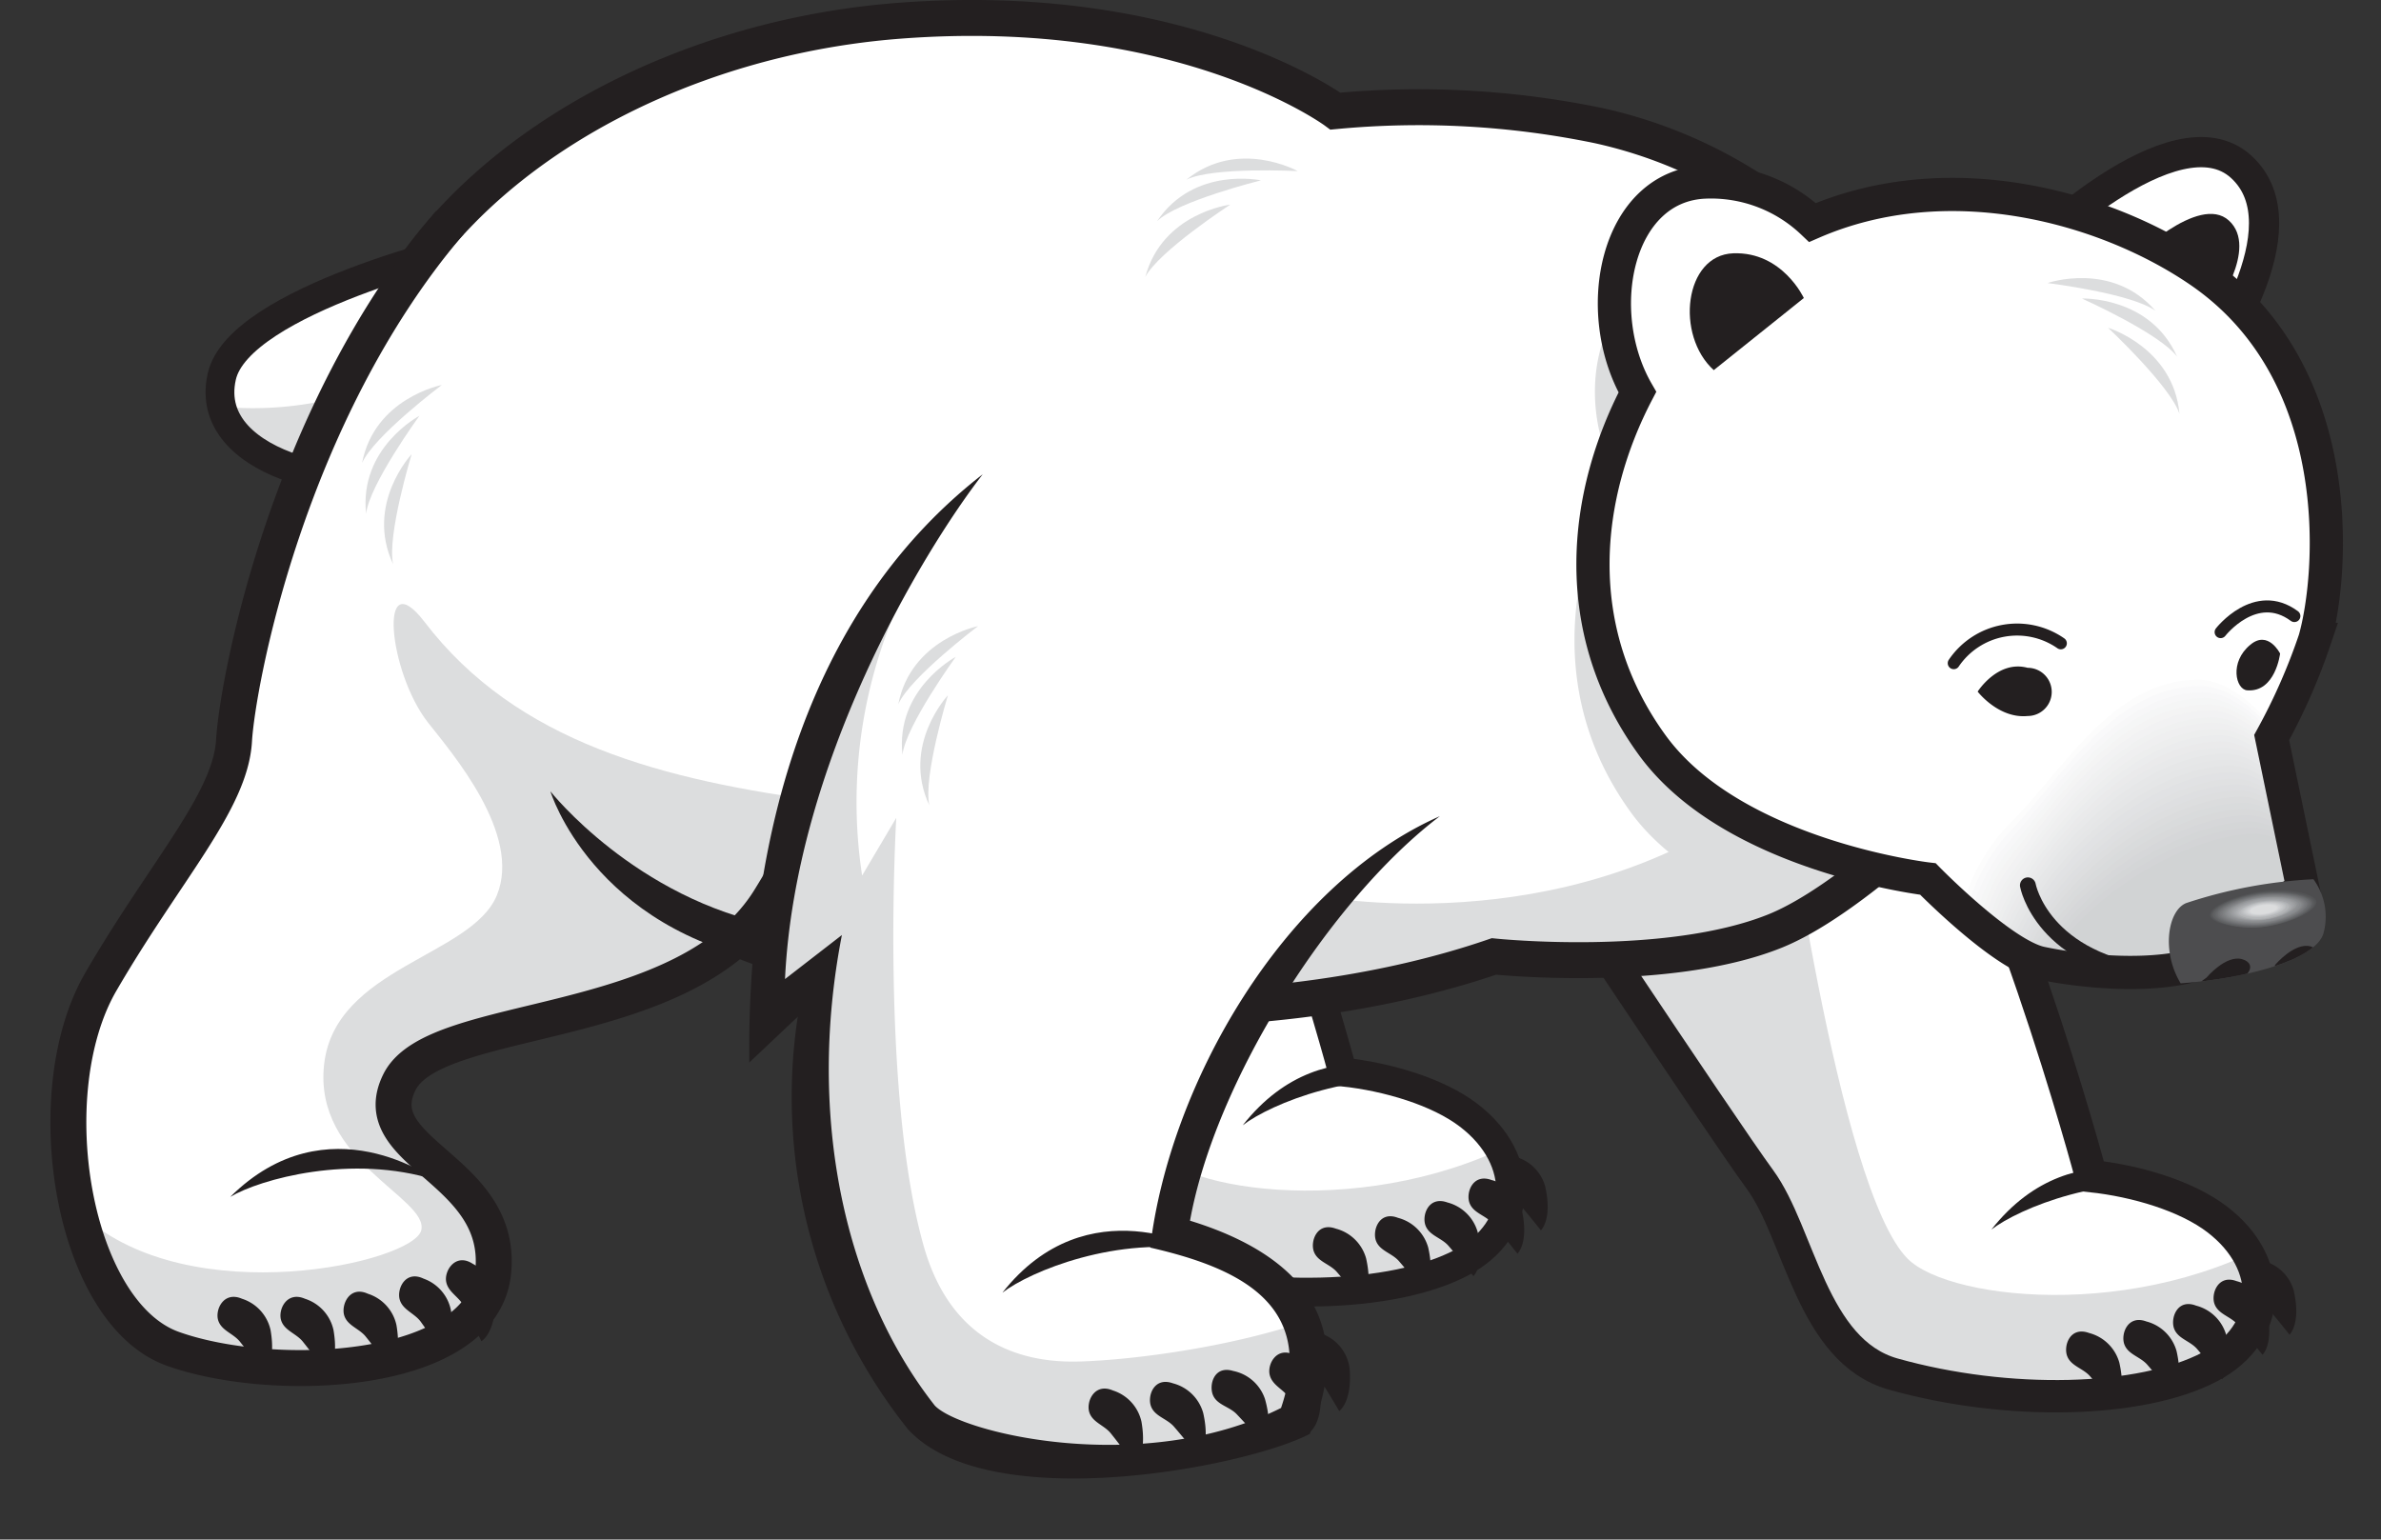 <svg xmlns="http://www.w3.org/2000/svg" xmlns:xlink="http://www.w3.org/1999/xlink" viewBox="0 0 200.12 129.4"><rect x="0" y="0" width="200.12" height="129.4" fill="#333333" stroke="none"/><defs><style>.cls-1,.cls-11,.cls-14,.cls-16,.cls-2,.cls-45,.cls-46,.cls-6,.cls-73{fill:none;}.cls-1{clip-rule:evenodd;}.cls-17,.cls-3{fill:#fff;}.cls-19,.cls-20,.cls-21,.cls-22,.cls-23,.cls-24,.cls-25,.cls-26,.cls-27,.cls-28,.cls-29,.cls-3,.cls-30,.cls-31,.cls-32,.cls-33,.cls-34,.cls-35,.cls-36,.cls-37,.cls-38,.cls-39,.cls-40,.cls-41,.cls-42,.cls-43,.cls-44,.cls-47,.cls-49,.cls-5,.cls-50,.cls-51,.cls-52,.cls-53,.cls-54,.cls-55,.cls-56,.cls-57,.cls-58,.cls-59,.cls-60,.cls-61,.cls-62,.cls-63,.cls-64,.cls-65,.cls-66,.cls-67,.cls-68,.cls-69,.cls-7,.cls-70,.cls-71,.cls-72{fill-rule:evenodd;}.cls-4{clip-path:url(#clip-path);}.cls-13,.cls-5{fill:#dcddde;}.cls-11,.cls-14,.cls-16,.cls-45,.cls-46,.cls-6,.cls-73{stroke:#231f20;stroke-miterlimit:3.86;}.cls-6{stroke-width:2.42px;}.cls-7,.cls-9{fill:#231f20;}.cls-8{clip-path:url(#clip-path-2);}.cls-10{clip-path:url(#clip-path-3);}.cls-11{stroke-width:2.72px;}.cls-12{clip-path:url(#clip-path-4);}.cls-14{stroke-width:3.02px;}.cls-15{clip-path:url(#clip-path-5);}.cls-16{stroke-width:2.54px;}.cls-18{clip-path:url(#clip-path-6);}.cls-19{fill:#fcfcfc;}.cls-20{fill:#f9f9fa;}.cls-21{fill:#f7f7f8;}.cls-22{fill:#f5f6f6;}.cls-23{fill:#f4f4f4;}.cls-24{fill:#f2f2f3;}.cls-25{fill:#f0f1f1;}.cls-26{fill:#efeff0;}.cls-27{fill:#edeeee;}.cls-28{fill:#ebeced;}.cls-29{fill:#eaeaeb;}.cls-30{fill:#e8e9ea;}.cls-31{fill:#e6e7e8;}.cls-32{fill:#e5e6e7;}.cls-33{fill:#e3e4e5;}.cls-34{fill:#e1e2e4;}.cls-35{fill:#e0e1e2;}.cls-36{fill:#dedfe1;}.cls-37{fill:#dddedf;}.cls-38{fill:#dbdcdd;}.cls-39{fill:#d9dbdc;}.cls-40{fill:#d8d9da;}.cls-41{fill:#d6d7d9;}.cls-42{fill:#d4d6d7;}.cls-43{fill:#d3d4d6;}.cls-44{fill:#d1d3d4;}.cls-45,.cls-73{stroke-linecap:round;}.cls-45{stroke-width:1.33px;}.cls-46{stroke-width:2.79px;}.cls-47{fill:#4d4d4f;}.cls-48{clip-path:url(#clip-path-7);}.cls-49{fill:#535456;}.cls-50{fill:#595a5c;}.cls-51{fill:#5f6062;}.cls-52{fill:#646668;}.cls-53{fill:#6a6b6e;}.cls-54{fill:#6f7173;}.cls-55{fill:#757679;}.cls-56{fill:#7a7b7e;}.cls-57{fill:#7f8183;}.cls-58{fill:#848688;}.cls-59{fill:#898b8e;}.cls-60{fill:#8e9093;}.cls-61{fill:#939598;}.cls-62{fill:#999b9d;}.cls-63{fill:#9ea0a3;}.cls-64{fill:#a3a5a8;}.cls-65{fill:#a9abad;}.cls-66{fill:#aeb0b3;}.cls-67{fill:#b4b6b8;}.cls-68{fill:#b9bbbe;}.cls-69{fill:#bfc1c3;}.cls-70{fill:#c5c7c9;}.cls-71{fill:#cbccce;}.cls-72{fill:#d0d2d4;}.cls-73{stroke-width:1.01px;}.cls-74{clip-path:url(#clip-path-8);}.cls-75{clip-path:url(#clip-path-9);}</style><clipPath id="clip-path" transform="translate(-9.02 -12.26)"><path class="cls-1" d="M48.66,32.91s-19.55,4.54-21,11c-1.81,8,13,10.13,15.73,7.71S48.66,32.91,48.66,32.91Z"/></clipPath><clipPath id="clip-path-2" transform="translate(-9.02 -12.26)"><path class="cls-1" d="M73.46,72.09S90.71,98.1,94,102.64,98.37,117,105.23,119c9.68,2.72,20.87,2.42,26.62-.61,5.29-2.78,5.51-8.66.6-12.4-2.55-1.95-6.76-3.22-10.59-3.63,0,0-7.56-28.44-16.33-41.44Z"/></clipPath><clipPath id="clip-path-3" transform="translate(-9.02 -12.26)"><path class="cls-1" d="M136.38,80.86s17.24,26,20.57,30.55,4.34,14.41,11.19,16.34c9.68,2.72,20.87,2.42,26.62-.61,5.29-2.78,5.51-8.66.6-12.4-2.55-1.95-6.76-3.22-10.59-3.63,0,0-7.56-28.44-16.34-41.44Z"/></clipPath><clipPath id="clip-path-4" transform="translate(-9.02 -12.26)"><path class="cls-1" d="M167.24,38.81a39.33,39.33,0,0,0-23.9-16,74.68,74.68,0,0,0-22.08-1.21S108.55,12.19,84.66,14s-44.17,16.64-46,33.88,16,36.91,33,43.56,43.56,7.86,62.92,1.21c0,0,14.52,1.51,23.59-2.12s23.6-20,23.6-20Z"/></clipPath><clipPath id="clip-path-5" transform="translate(-9.02 -12.26)"><path class="cls-1" d="M179.39,33.54s12.41-12.36,18-7.26-2.79,16.58-2.79,16.58Z"/></clipPath><clipPath id="clip-path-6" transform="translate(-9.02 -12.26)"><path class="cls-2" d="M193.83,35c12.63,8.58,11.29,25.56,9.75,31a50.52,50.52,0,0,1-3.63,8.25l2.62,12.63-8.21,6.2c-4.12,1.54-10.54.82-13.8.13s-9.5-7.07-9.5-7.07-16.37-1.9-23.17-11.25c-7.15-9.84-5.72-21.12-1.25-29.67-3.94-6.82-1.76-17.39,5.72-17.66a12.39,12.39,0,0,1,9,3.4C172.79,26,185.91,29.61,193.83,35Z"/></clipPath><clipPath id="clip-path-7" transform="translate(-9.02 -12.26)"><path class="cls-1" d="M203.46,86.16a40.25,40.25,0,0,0-10.68,2c-1.53.59-2.14,4-.48,6.75,5.46-.4,11.29-1.94,12-4.18A5.33,5.33,0,0,0,203.46,86.16Z"/></clipPath><clipPath id="clip-path-8" transform="translate(-9.02 -12.26)"><path class="cls-1" d="M76.49,48.19c5.79,18.71,4.24,28.13-2.72,39.63s-28.13,9.38-31.16,15.43,8.77,7.26,7.87,16S32,128.65,23.55,125.63s-11.5-21.48-6.05-30.86S27.8,79.58,28.69,74.51c1.51-8.62,7.33-36.6,21.55-43S72.56,35.48,76.49,48.19Z"/></clipPath><clipPath id="clip-path-9" transform="translate(-9.02 -12.26)"><path class="cls-1" d="M87.68,55.75S73.16,73.3,73.46,98.1l5.14-4.84a42.93,42.93,0,0,0,7.86,38.12c2.72,3,19.36,6.66,31.46.3,0,0,2.72-6.35-.61-10.29s-10-5.44-10-5.44,6-27.83,24.5-36S87.68,55.75,87.68,55.75Z"/></clipPath></defs><title>Simple_Line_BearCub</title><g id="Page_12" data-name="Page 12"><path class="cls-3" d="M48.66,32.91s-19.55,4.54-21,11c-1.81,8,13,10.13,15.73,7.71S48.66,32.91,48.66,32.91Z" transform="translate(-9.02 -12.26)"/><g class="cls-4"><path class="cls-5" d="M25.82,46.22a28.82,28.82,0,0,0,22.38-5.9L45.63,60.89,23.4,60.14Z" transform="translate(-9.02 -12.26)"/></g><path class="cls-6" d="M48.66,32.91s-19.55,4.54-21,11c-1.81,8,13,10.13,15.73,7.71S48.66,32.91,48.66,32.91Z" transform="translate(-9.02 -12.26)"/><path class="cls-7" d="M136.35,109.48a3.56,3.56,0,0,1,2.54,2.5c.63,2.79-.36,3.69-.36,3.69s-1.13-1.43-2.09-2.54c-.59-.69-1.62-.86-1.94-1.72S134.76,108.89,136.35,109.48Z" transform="translate(-9.02 -12.26)"/><path class="cls-3" d="M73.46,72.09S90.71,98.1,94,102.64,98.37,117,105.23,119c9.68,2.72,20.87,2.42,26.62-.61,5.29-2.78,5.51-8.66.6-12.4-2.55-1.95-6.76-3.22-10.59-3.63,0,0-7.56-28.44-16.33-41.44Z" transform="translate(-9.02 -12.26)"/><g class="cls-8"><path class="cls-9" d="M113.47,106.84c2.31-1.79,9.71-4.86,16.92-3.52C130.39,103.32,120.61,97.76,113.47,106.84Z" transform="translate(-9.02 -12.26)"/><path class="cls-5" d="M95.85,67.85s4.69,35.54,10.59,41.44c3.63,3.63,20.87,5.45,33.28-3l1.21,19.66L85.87,132,59.25,69.36Z" transform="translate(-9.02 -12.26)"/></g><path class="cls-6" d="M73.46,72.09S90.71,98.1,94,102.64,98.37,117,105.23,119c9.68,2.72,20.87,2.42,26.62-.61,5.29-2.78,5.51-8.66.6-12.4-2.55-1.95-6.76-3.22-10.59-3.63,0,0-7.56-28.44-16.33-41.44Z" transform="translate(-9.02 -12.26)"/><path class="cls-7" d="M121.3,115.53a3.57,3.57,0,0,1,2.54,2.5c.63,2.79-.36,3.69-.36,3.69s-1.13-1.43-2.09-2.54c-.59-.69-1.62-.86-1.94-1.72S119.71,114.94,121.3,115.53Z" transform="translate(-9.02 -12.26)"/><path class="cls-7" d="M126.52,114.62a3.57,3.57,0,0,1,2.54,2.5c.63,2.79-.36,3.69-.36,3.69s-1.13-1.43-2.09-2.54c-.59-.69-1.62-.86-1.94-1.72S124.93,114,126.52,114.62Z" transform="translate(-9.02 -12.26)"/><path class="cls-7" d="M130.68,113.33a3.57,3.57,0,0,1,2.54,2.5c.63,2.79-.36,3.69-.36,3.69s-1.13-1.43-2.09-2.54c-.59-.69-1.62-.86-1.94-1.72S129.09,112.75,130.68,113.33Z" transform="translate(-9.02 -12.26)"/><path class="cls-7" d="M134.38,111.44a3.57,3.57,0,0,1,2.54,2.5c.63,2.79-.36,3.69-.36,3.69s-1.13-1.43-2.09-2.54c-.59-.69-1.62-.86-1.94-1.72S132.8,110.86,134.38,111.44Z" transform="translate(-9.02 -12.26)"/><path class="cls-7" d="M199.27,118.25a3.56,3.56,0,0,1,2.54,2.5c.63,2.79-.36,3.69-.36,3.69s-1.13-1.43-2.09-2.54c-.59-.69-1.62-.86-1.94-1.72S197.68,117.66,199.27,118.25Z" transform="translate(-9.02 -12.26)"/><path class="cls-3" d="M136.38,80.86s17.24,26,20.57,30.55,4.34,14.41,11.19,16.34c9.68,2.72,20.87,2.42,26.62-.61,5.29-2.78,5.51-8.66.6-12.4-2.55-1.95-6.76-3.22-10.59-3.63,0,0-7.56-28.44-16.34-41.44Z" transform="translate(-9.02 -12.26)"/><g class="cls-10"><path class="cls-9" d="M176.39,115.61c2.31-1.79,9.71-4.86,16.92-3.52C193.31,112.1,183.53,106.54,176.39,115.61Z" transform="translate(-9.02 -12.26)"/><path class="cls-5" d="M158.77,76.62s4.69,35.54,10.59,41.44c3.63,3.63,20.87,5.45,33.28-3l1.21,19.66-55.06,6.05L122.17,78.14Z" transform="translate(-9.02 -12.26)"/></g><path class="cls-11" d="M136.38,80.86s17.24,26,20.57,30.55,4.34,14.41,11.19,16.34c9.68,2.72,20.87,2.42,26.62-.61,5.29-2.78,5.51-8.66.6-12.4-2.55-1.95-6.76-3.22-10.59-3.63,0,0-7.56-28.44-16.34-41.44Z" transform="translate(-9.02 -12.26)"/><path class="cls-7" d="M184.61,124.3a3.57,3.57,0,0,1,2.54,2.5c.63,2.79-.36,3.69-.36,3.69s-1.13-1.43-2.09-2.54c-.59-.69-1.62-.86-1.94-1.72S183,123.71,184.61,124.3Z" transform="translate(-9.02 -12.26)"/><path class="cls-7" d="M189.42,123.33a3.56,3.56,0,0,1,2.54,2.5c.63,2.79-.36,3.69-.36,3.69s-1.13-1.43-2.09-2.54c-.59-.69-1.62-.86-1.94-1.72S187.84,122.74,189.42,123.33Z" transform="translate(-9.02 -12.26)"/><path class="cls-7" d="M193.6,122a3.56,3.56,0,0,1,2.54,2.5c.63,2.79-.36,3.69-.36,3.69s-1.14-1.43-2.09-2.54c-.59-.69-1.62-.86-1.94-1.72S192,121.38,193.6,122Z" transform="translate(-9.02 -12.26)"/><path class="cls-7" d="M197,119.94a3.57,3.57,0,0,1,2.54,2.5c.63,2.79-.36,3.69-.36,3.69s-1.13-1.43-2.09-2.54c-.59-.69-1.62-.86-1.94-1.72S195.44,119.35,197,119.94Z" transform="translate(-9.02 -12.26)"/><path class="cls-3" d="M167.24,38.81a39.33,39.33,0,0,0-23.9-16,74.68,74.68,0,0,0-22.08-1.21S108.55,12.19,84.66,14s-44.17,16.64-46,33.88,16,36.91,33,43.56,43.56,7.86,62.92,1.21c0,0,14.52,1.51,23.59-2.12s23.6-20,23.6-20Z" transform="translate(-9.02 -12.26)"/><g class="cls-12"><path class="cls-13" d="M189.85,42.53c12,8.17-21.69,48.74-21.69,48.74s-15.59-1.81-22.06-10.72c-6.81-9.37-5.45-20.11-1.19-28.26-3.75-6.49-1.68-16.56,5.44-16.82a11.8,11.8,0,0,1,8.58,3.24C169.81,34,182.31,37.41,189.85,42.53Z" transform="translate(-9.02 -12.26)"/><path class="cls-5" d="M119.44,87.51s20.87,4.24,37.51-8.17l23.9,8.17-71.39,18.76Z" transform="translate(-9.02 -12.26)"/></g><path class="cls-14" d="M167.24,38.81a39.33,39.33,0,0,0-23.9-16,74.68,74.68,0,0,0-22.08-1.21S108.55,12.19,84.66,14s-44.17,16.64-46,33.88,16,36.91,33,43.56,43.56,7.86,62.92,1.21c0,0,14.52,1.51,23.59-2.12s23.6-20,23.6-20Z" transform="translate(-9.02 -12.26)"/><path class="cls-3" d="M179.39,33.54s12.41-12.36,18-7.26-2.79,16.58-2.79,16.58Z" transform="translate(-9.02 -12.26)"/><g class="cls-15"><path class="cls-7" d="M188.18,34.1s5.64-5.62,8.18-3.3-1.27,7.53-1.27,7.53Z" transform="translate(-9.02 -12.26)"/></g><path class="cls-16" d="M179.39,33.54s12.41-12.36,18-7.26-2.79,16.58-2.79,16.58Z" transform="translate(-9.02 -12.26)"/><path class="cls-17" d="M193.83,35c12.63,8.58,11.29,25.56,9.75,31a50.52,50.52,0,0,1-3.63,8.25l2.62,12.63-8.21,6.2c-4.12,1.54-10.54.82-13.8.13s-9.5-7.07-9.5-7.07-16.37-1.9-23.17-11.25c-7.15-9.84-5.72-21.12-1.25-29.67-3.94-6.82-1.76-17.39,5.72-17.66a12.39,12.39,0,0,1,9,3.4C172.79,26,185.91,29.61,193.83,35Z" transform="translate(-9.02 -12.26)"/><g class="cls-18"><path class="cls-3" d="M193.6,68.88c-7.25,0-11.06,7.64-15.6,11.81-3.13,2.87-8.77,11.88-.92,18.68s26.88,3,28.49-3.36C208.7,83.7,199.85,68.85,193.6,68.88Z" transform="translate(-9.02 -12.26)"/><path class="cls-19" d="M177.62,99.95c7.94,6.66,26.53,2.9,28.09-3.46,3-12.31-5.68-27.13-11.93-27.1-7.2,0-11.3,7.59-15.76,12C175,84.3,169.79,93.32,177.62,99.95Z" transform="translate(-9.02 -12.26)"/><path class="cls-20" d="M178.16,100.53c8,6.52,26.18,2.81,27.68-3.55,2.91-12.31-5.63-27.1-11.89-27.06-7.15,0-11.53,7.54-15.92,12.15C175.07,85,170.36,94.07,178.16,100.53Z" transform="translate(-9.02 -12.26)"/><path class="cls-21" d="M178.7,101.1c8.1,6.37,25.83,2.71,27.28-3.65,2.8-12.31-5.59-27.07-11.85-27-7.1.06-11.77,7.49-16.07,12.32C175.17,85.76,170.93,94.83,178.7,101.1Z" transform="translate(-9.02 -12.26)"/><path class="cls-22" d="M179.25,101.68c8.18,6.23,25.49,2.62,26.87-3.75,2.69-12.31-5.55-27-11.8-27-7.05.06-12,7.44-16.23,12.49C175.28,86.5,171.49,95.58,179.25,101.68Z" transform="translate(-9.02 -12.26)"/><path class="cls-23" d="M179.79,102.26c8.26,6.08,25.14,2.53,26.47-3.85,2.58-12.31-5.5-27-11.76-26.94-7,.07-12.24,7.39-16.39,12.65C175.38,87.23,172.06,96.34,179.79,102.26Z" transform="translate(-9.02 -12.26)"/><path class="cls-24" d="M180.33,102.83c8.34,5.93,24.79,2.44,26.06-3.95,2.47-12.3-5.46-27-11.72-26.9-7,.08-12.47,7.34-16.55,12.82C175.48,88,172.63,97.09,180.33,102.83Z" transform="translate(-9.02 -12.26)"/><path class="cls-25" d="M180.87,103.41c8.42,5.79,24.44,2.35,25.66-4,2.36-12.3-5.42-26.95-11.67-26.86-6.9.09-12.7,7.29-16.7,13C175.58,88.7,173.2,97.85,180.87,103.41Z" transform="translate(-9.02 -12.26)"/><path class="cls-26" d="M181.41,104c8.5,5.64,24.09,2.26,25.25-4.15C208.91,87.54,201.29,72.92,195,73c-6.85.1-12.94,7.24-16.86,13.16C175.68,89.43,173.76,98.6,181.41,104Z" transform="translate(-9.02 -12.26)"/><path class="cls-27" d="M182,104.56c8.58,5.5,23.75,2.17,24.85-4.24,2.14-12.3-5.33-26.89-11.59-26.78-6.8.1-13.17,7.19-17,13.33C175.79,90.16,174.33,99.36,182,104.56Z" transform="translate(-9.02 -12.26)"/><path class="cls-28" d="M182.5,105.14c8.66,5.35,23.4,2.08,24.44-4.34,2-12.3-5.29-26.86-11.54-26.75-6.75.11-13.41,7.14-17.18,13.5C175.89,90.9,174.9,100.11,182.5,105.14Z" transform="translate(-9.02 -12.26)"/><path class="cls-29" d="M183,105.72c8.74,5.21,23,2,24-4.44C209,89,201.83,74.45,195.57,74.57c-6.7.12-13.64,7.1-17.33,13.67C176,91.63,175.47,100.87,183,105.72Z" transform="translate(-9.02 -12.26)"/><path class="cls-30" d="M183.58,106.29c8.82,5.06,22.7,1.9,23.63-4.54C209,89.46,202,75,195.75,75.09c-6.65.13-13.87,7-17.49,13.84C176.09,92.37,176,101.62,183.58,106.29Z" transform="translate(-9.02 -12.26)"/><path class="cls-31" d="M184.12,106.87c8.9,4.92,22.35,1.81,23.23-4.64,1.69-12.29-5.16-26.77-11.42-26.63-6.6.14-14.11,7-17.65,14C176.19,93.1,176.6,102.37,184.12,106.87Z" transform="translate(-9.02 -12.26)"/><path class="cls-32" d="M184.66,107.45c9,4.77,22,1.72,22.82-4.74,1.58-12.29-5.12-26.74-11.37-26.59-6.54.14-14.34,6.95-17.8,14.17C176.29,93.83,177.17,103.13,184.66,107.45Z" transform="translate(-9.02 -12.26)"/><path class="cls-33" d="M185.2,108c9.06,4.63,21.66,1.62,22.42-4.84,1.47-12.29-5.08-26.71-11.33-26.55-6.49.15-14.58,6.9-18,14.34C176.4,94.57,177.73,103.88,185.2,108Z" transform="translate(-9.02 -12.26)"/><path class="cls-34" d="M185.74,108.6c9.14,4.48,21.31,1.53,22-4.93,1.36-12.28-5-26.68-11.29-26.51-6.44.16-14.81,6.85-18.12,14.51C176.5,95.3,178.3,104.64,185.74,108.6Z" transform="translate(-9.02 -12.26)"/><path class="cls-35" d="M186.29,109.18c9.22,4.33,21,1.44,21.61-5,1.25-12.28-5-26.65-11.24-26.47s-15,6.8-18.28,14.68C176.6,96,178.87,105.39,186.29,109.18Z" transform="translate(-9.02 -12.26)"/><path class="cls-36" d="M186.83,109.75c9.3,4.19,20.61,1.35,21.2-5.13,1.14-12.28-4.95-26.62-11.2-26.43S181.55,84.94,178.4,93C176.7,96.77,179.44,106.15,186.83,109.75Z" transform="translate(-9.02 -12.26)"/><path class="cls-37" d="M187.37,110.33c9.38,4,20.26,1.26,20.8-5.23,1-12.28-4.9-26.59-11.16-26.39s-15.51,6.7-18.59,15C176.8,97.5,180,106.9,187.37,110.33Z" transform="translate(-9.02 -12.26)"/><path class="cls-38" d="M187.91,110.91c9.46,3.9,19.92,1.17,20.39-5.33.92-12.28-4.86-26.56-11.11-26.36s-15.75,6.65-18.75,15.19C176.91,98.23,180.57,107.66,187.91,110.91Z" transform="translate(-9.02 -12.26)"/><path class="cls-39" d="M188.45,111.48c9.54,3.75,19.57,1.08,20-5.43.81-12.27-4.82-26.53-11.07-26.32s-16,6.6-18.91,15.36C177,99,181.14,108.41,188.45,111.48Z" transform="translate(-9.02 -12.26)"/><path class="cls-40" d="M189,112.06c9.62,3.61,19.22,1,19.58-5.53.7-12.27-4.77-26.49-11-26.28s-16.22,6.55-19.06,15.52C177.11,99.7,181.71,109.17,189,112.06Z" transform="translate(-9.02 -12.26)"/><path class="cls-41" d="M189.54,112.64c9.7,3.46,18.87.9,19.18-5.62.59-12.27-4.73-26.46-11-26.24-6.09.22-16.45,6.5-19.22,15.69C177.21,100.44,182.27,109.92,189.54,112.64Z" transform="translate(-9.02 -12.26)"/><path class="cls-42" d="M190.08,113.22c9.78,3.32,18.52.81,18.77-5.72.48-12.27-4.69-26.43-10.94-26.2-6,.22-16.68,6.45-19.38,15.86C177.31,101.17,182.84,110.67,190.08,113.22Z" transform="translate(-9.02 -12.26)"/><path class="cls-43" d="M190.62,113.79c9.86,3.17,18.17.72,18.37-5.82.37-12.27-4.64-26.4-10.9-26.16-6,.23-16.92,6.4-19.54,16C177.41,101.9,183.41,111.43,190.62,113.79Z" transform="translate(-9.02 -12.26)"/><path class="cls-44" d="M198.27,82.33c-5.94.24-17.15,6.35-19.69,16.2-1.06,4.11,5.4,13.66,12.58,15.84,9.94,3,17.83.62,18-5.92C209.38,96.18,204.52,82.07,198.27,82.33Z" transform="translate(-9.02 -12.26)"/><path class="cls-45" d="M179.46,86.67s1.17,6.47,11.12,7.54" transform="translate(-9.02 -12.26)"/></g><path class="cls-46" d="M193.83,35c12.63,8.58,11.29,25.56,9.75,31a50.52,50.52,0,0,1-3.63,8.25l2.62,12.63-8.21,6.2c-4.12,1.54-10.54.82-13.8.13s-9.5-7.07-9.5-7.07-16.37-1.9-23.17-11.25c-7.15-9.84-5.72-21.12-1.25-29.67-3.94-6.82-1.76-17.39,5.72-17.66a12.39,12.39,0,0,1,9,3.4C172.79,26,185.91,29.61,193.83,35Z" transform="translate(-9.02 -12.26)"/><path class="cls-47" d="M203.46,86.16a40.25,40.25,0,0,0-10.68,2c-1.53.59-2.14,4-.48,6.75,5.46-.4,11.29-1.94,12-4.18A5.33,5.33,0,0,0,203.46,86.16Z" transform="translate(-9.02 -12.26)"/><g class="cls-48"><path class="cls-47" d="M194.63,89.23c-.1-.72,2.1-1.7,4.32-2s4.78.14,4.88.86-2.08,1.83-4.3,2.14S194.73,89.95,194.63,89.23Z" transform="translate(-9.02 -12.26)"/><path class="cls-49" d="M194.77,89.21c-.1-.7,2-1.65,4.2-2s4.64.13,4.74.83-2,1.78-4.18,2.08S194.87,89.91,194.77,89.21Z" transform="translate(-9.02 -12.26)"/><path class="cls-50" d="M194.9,89.2c-.1-.68,2-1.6,4.07-1.9s4.5.13,4.59.81-2,1.72-4.05,2S195,89.88,194.9,89.2Z" transform="translate(-9.02 -12.26)"/><path class="cls-51" d="M195,89.19c-.09-.66,1.91-1.56,3.95-1.84s4.36.12,4.45.78-1.89,1.67-3.93,2S195.13,89.84,195,89.19Z" transform="translate(-9.02 -12.26)"/><path class="cls-52" d="M195.17,89.17c-.09-.64,1.85-1.51,3.82-1.78s4.22.12,4.31.76-1.83,1.62-3.81,1.89S195.26,89.81,195.17,89.17Z" transform="translate(-9.02 -12.26)"/><path class="cls-53" d="M195.31,89.16c-.09-.62,1.79-1.46,3.7-1.73s4.08.11,4.17.73-1.77,1.56-3.68,1.83S195.39,89.78,195.31,89.16Z" transform="translate(-9.02 -12.26)"/><path class="cls-54" d="M195.44,89.14c-.08-.6,1.72-1.41,3.58-1.67s3.94.11,4,.71-1.71,1.51-3.56,1.77S195.53,89.74,195.44,89.14Z" transform="translate(-9.02 -12.26)"/><path class="cls-55" d="M195.58,89.13c-.08-.58,1.66-1.36,3.45-1.61s3.8.1,3.89.68-1.64,1.46-3.43,1.71S195.66,89.71,195.58,89.13Z" transform="translate(-9.02 -12.26)"/><path class="cls-56" d="M195.71,89.11c-.08-.56,1.6-1.31,3.33-1.56s3.66.1,3.74.66-1.58,1.4-3.31,1.65S195.79,89.67,195.71,89.11Z" transform="translate(-9.02 -12.26)"/><path class="cls-57" d="M195.85,89.1c-.08-.54,1.53-1.26,3.2-1.5s3.53.09,3.6.63-1.52,1.35-3.19,1.58S195.92,89.64,195.85,89.1Z" transform="translate(-9.02 -12.26)"/><path class="cls-58" d="M196,89.08c-.07-.52,1.47-1.21,3.08-1.44s3.39.09,3.46.61-1.46,1.3-3.06,1.52S196.05,89.6,196,89.08Z" transform="translate(-9.02 -12.26)"/><path class="cls-59" d="M196.12,89.07c-.07-.5,1.41-1.17,3-1.38s3.25.08,3.32.58-1.39,1.24-2.94,1.46S196.19,89.57,196.12,89.07Z" transform="translate(-9.02 -12.26)"/><path class="cls-60" d="M196.25,89.05c-.07-.48,1.34-1.12,2.83-1.33s3.11.08,3.17.56-1.33,1.19-2.82,1.4S196.32,89.53,196.25,89.05Z" transform="translate(-9.02 -12.26)"/><path class="cls-61" d="M196.39,89c-.06-.46,1.28-1.07,2.7-1.27s3,.07,3,.53-1.27,1.13-2.69,1.33S196.45,89.5,196.39,89Z" transform="translate(-9.02 -12.26)"/><path class="cls-62" d="M196.52,89c-.06-.44,1.22-1,2.58-1.21s2.83.07,2.89.51-1.21,1.08-2.57,1.27S196.58,89.47,196.52,89Z" transform="translate(-9.02 -12.26)"/><path class="cls-63" d="M196.66,89c-.06-.42,1.15-1,2.45-1.16s2.69.06,2.75.48-1.14,1-2.44,1.21S196.72,89.43,196.66,89Z" transform="translate(-9.02 -12.26)"/><path class="cls-64" d="M196.79,89c-.06-.4,1.09-.92,2.33-1.1s2.55.06,2.61.46-1.08,1-2.32,1.15S196.85,89.4,196.79,89Z" transform="translate(-9.02 -12.26)"/><path class="cls-65" d="M196.93,89c-.05-.38,1-.88,2.21-1s2.41.05,2.46.43-1,.92-2.2,1.09S197,89.36,196.93,89Z" transform="translate(-9.02 -12.26)"/><path class="cls-66" d="M197.06,89c-.05-.36,1-.83,2.08-1s2.27,0,2.32.41-1,.87-2.07,1S197.11,89.33,197.06,89Z" transform="translate(-9.02 -12.26)"/><path class="cls-67" d="M197.19,89c0-.34.9-.78,2-.93s2.13,0,2.18.38-.89.81-2,1S197.24,89.29,197.19,89Z" transform="translate(-9.02 -12.26)"/><path class="cls-68" d="M197.33,88.94c0-.32.84-.73,1.83-.87s2,0,2,.36-.83.76-1.83.9S197.38,89.26,197.33,88.94Z" transform="translate(-9.02 -12.26)"/><path class="cls-69" d="M197.47,88.92c0-.3.77-.68,1.71-.81s1.85,0,1.9.33-.77.71-1.7.84S197.51,89.23,197.47,88.92Z" transform="translate(-9.02 -12.26)"/><path class="cls-70" d="M197.6,88.91c0-.28.71-.63,1.58-.76s1.72,0,1.75.31-.71.65-1.58.78S197.64,89.19,197.6,88.91Z" transform="translate(-9.02 -12.26)"/><path class="cls-71" d="M197.73,88.89c0-.26.65-.58,1.46-.7s1.58,0,1.61.28-.64.6-1.45.71S197.77,89.16,197.73,88.89Z" transform="translate(-9.02 -12.26)"/><path class="cls-72" d="M197.87,88.88c0-.24.58-.54,1.33-.64s1.44,0,1.47.26-.58.55-1.33.65S197.9,89.12,197.87,88.88Z" transform="translate(-9.02 -12.26)"/><path class="cls-41" d="M198,88.87c0-.22.52-.49,1.21-.58s1.3,0,1.33.23-.52.49-1.21.59S198,89.09,198,88.87Z" transform="translate(-9.02 -12.26)"/><ellipse class="cls-13" cx="199.27" cy="88.69" rx="1.15" ry="0.37" transform="translate(-19.42 16.34) rotate(-8)"/><path class="cls-7" d="M192.91,95.57s1-.22,2.3-.39c2.93-.38,3.63-1.91,2.26-2.3s-3,1.55-3,1.55Z" transform="translate(-9.02 -12.26)"/><path class="cls-7" d="M201.11,94.34c2.93-.38,3.5-2.14,2.13-2.53s-3,1.55-3,1.55S199.78,94.52,201.11,94.34Z" transform="translate(-9.02 -12.26)"/></g><path class="cls-7" d="M175.24,70.39s1.69-2.68,4.2-2a2,2,0,0,1,0,4.05C177,72.68,175.24,70.39,175.24,70.39Z" transform="translate(-9.02 -12.26)"/><path class="cls-7" d="M200.66,67.19s-1-2-2.5-.74c-1.78,1.46-1.23,3.76-.27,3.83C200.27,70.47,200.66,67.19,200.66,67.19Z" transform="translate(-9.02 -12.26)"/><path class="cls-73" d="M173.23,68a6.43,6.43,0,0,1,9-1.67" transform="translate(-9.02 -12.26)"/><path class="cls-73" d="M195.66,65.39s2.93-3.77,6.2-1.35" transform="translate(-9.02 -12.26)"/><path class="cls-7" d="M160.63,37.31s-1.8-3.91-5.93-3.76-4.88,6.89-1.64,9.82Z" transform="translate(-9.02 -12.26)"/><path class="cls-3" d="M76.49,48.19c5.79,18.71,4.24,28.13-2.72,39.63s-28.13,9.38-31.16,15.43,8.77,7.26,7.87,16S32,128.65,23.55,125.63s-11.5-21.48-6.05-30.86S27.8,79.58,28.69,74.51c1.51-8.62,7.33-36.6,21.55-43S72.56,35.48,76.49,48.19Z" transform="translate(-9.02 -12.26)"/><g class="cls-74"><path class="cls-5" d="M66.81,134.7c-5.14,3-33.58,8.77-47.49,2.12S6.91,106.27,16,114.44s27.83,3.93,28.43,1.21-9.08-5.75-8.17-13.92,12.4-9.08,14.52-14.22S47,75.55,45,73c-3.33-4.23-4.24-13.61-.3-8.47,7.75,10.14,20,13.31,33.88,15.13C78.61,79.65,72,131.68,66.81,134.7Z" transform="translate(-9.02 -12.26)"/></g><path class="cls-9" d="M28.37,112.86c2.51-1.5,10.23-3.64,17.22-1.43C45.59,111.43,36.57,104.72,28.37,112.86Z" transform="translate(-9.02 -12.26)"/><path class="cls-14" d="M78.07,79a48.6,48.6,0,0,1-4.31,8.77c-7,11.5-28.13,9.38-31.16,15.43s8.77,7.26,7.87,16S32,128.65,23.55,125.63s-11.5-21.48-6.05-30.86S28.39,79.65,28.69,74.51c.28-4.76,4.39-27.38,18.15-43.56" transform="translate(-9.02 -12.26)"/><path class="cls-7" d="M120.28,124.43a3.57,3.57,0,0,1,2.17,2.83c.24,2.86-.87,3.6-.87,3.6s-.92-1.57-1.72-2.81c-.49-.76-1.48-1.08-1.68-2S118.79,123.63,120.28,124.43Z" transform="translate(-9.02 -12.26)"/><path class="cls-3" d="M87.68,55.75S73.16,73.3,73.46,98.1l5.14-4.84a42.93,42.93,0,0,0,7.86,38.12c2.72,3,19.36,6.66,31.46.3,0,0,2.72-6.35-.61-10.29s-10-5.44-10-5.44,6-27.83,24.5-36S87.68,55.75,87.68,55.75Z" transform="translate(-9.02 -12.26)"/><g class="cls-75"><path class="cls-5" d="M85.41,61.2a41,41,0,0,0-3.93,24.65L84.35,81S83,103.89,86.62,116.86c2.42,8.77,8.92,10,13.31,9.83,5.31-.18,16.18-1.66,23.14-5.14,2.12,8.47-1.21,20.12-1.21,20.12L72,141.21,62.27,76.77Z" transform="translate(-9.02 -12.26)"/></g><path class="cls-9" d="M93.27,120.91c2.31-1.79,9.71-4.86,16.92-3.52C110.2,117.39,100.42,111.83,93.27,120.91Z" transform="translate(-9.02 -12.26)"/><path class="cls-9" d="M76.07,97.72,72,101.56c-.2-16.09,3.59-37,19.62-49.44C86.47,58.78,75.85,76.49,75,94.55l4.78-3.7c-3,15.43.3,30,7.81,39.55,2.19,2.31,17.49,6,29.1.2,3-8.81-3.75-11.82-11-13.48,1.6-13.65,11.16-30.43,24.35-36.26-9.22,7-18.89,22.27-21,34,9.17,2.82,14.16,8.45,10.06,17.92-5.35,2.81-27.07,7-33.79-.42A44.81,44.81,0,0,1,76.07,97.72Z" transform="translate(-9.02 -12.26)"/><path class="cls-7" d="M102.56,129.13a3.56,3.56,0,0,1,2.4,2.63c.49,2.82-.55,3.66-.55,3.66s-1.06-1.48-2-2.65c-.55-.72-1.57-.94-1.84-1.82S101,128.46,102.56,129.13Z" transform="translate(-9.02 -12.26)"/><path class="cls-7" d="M107.61,128.53a3.57,3.57,0,0,1,2.54,2.5c.63,2.79-.36,3.69-.36,3.69s-1.13-1.43-2.09-2.54c-.59-.69-1.62-.86-1.94-1.72S106,127.95,107.61,128.53Z" transform="translate(-9.02 -12.26)"/><path class="cls-7" d="M112.67,127.49a3.56,3.56,0,0,1,2.67,2.36c.78,2.76-.16,3.7-.16,3.7s-1.21-1.37-2.22-2.43c-.62-.65-1.66-.77-2-1.62S111.06,127,112.67,127.49Z" transform="translate(-9.02 -12.26)"/><path class="cls-7" d="M117.86,126.17A3.57,3.57,0,0,1,120,129c.24,2.86-.87,3.6-.87,3.6s-.92-1.57-1.72-2.81c-.49-.76-1.48-1.08-1.68-2S116.37,125.37,117.86,126.17Z" transform="translate(-9.02 -12.26)"/><path class="cls-9" d="M74.22,90.08l-.05,3.14C58.79,90.39,55.28,78.77,55.28,78.77S62.42,87.82,74.22,90.08Z" transform="translate(-9.02 -12.26)"/><path class="cls-7" d="M29.36,121.42a3.57,3.57,0,0,1,2.4,2.63c.49,2.82-.55,3.66-.55,3.66s-1.06-1.48-2-2.65c-.55-.72-1.57-.94-1.85-1.82S27.8,120.75,29.36,121.42Z" transform="translate(-9.02 -12.26)"/><path class="cls-7" d="M34.65,121.42a3.56,3.56,0,0,1,2.4,2.63c.49,2.82-.55,3.66-.55,3.66s-1.06-1.48-2-2.65c-.55-.72-1.57-.94-1.85-1.82S33.1,120.75,34.65,121.42Z" transform="translate(-9.02 -12.26)"/><path class="cls-7" d="M39.94,121a3.56,3.56,0,0,1,2.4,2.63c.49,2.82-.55,3.66-.55,3.66s-1.06-1.48-2-2.65c-.55-.72-1.57-.94-1.84-1.82S38.39,120.29,39.94,121Z" transform="translate(-9.02 -12.26)"/><path class="cls-7" d="M44.62,119.73a3.56,3.56,0,0,1,2.31,2.71c.39,2.84-.68,3.64-.68,3.64s-1-1.52-1.86-2.72c-.53-.73-1.54-1-1.78-1.89S43.09,119,44.62,119.73Z" transform="translate(-9.02 -12.26)"/><path class="cls-7" d="M48.75,118.48a3.57,3.57,0,0,1,1.91,3c0,2.87-1.18,3.51-1.18,3.51s-.79-1.65-1.47-2.95c-.42-.8-1.38-1.2-1.5-2.12S47.34,117.56,48.75,118.48Z" transform="translate(-9.02 -12.26)"/><path class="cls-13" d="M118.09,26.64s-7.16-.37-9.35.72C113.07,23.85,118.09,26.64,118.09,26.64Z" transform="translate(-9.02 -12.26)"/><path class="cls-13" d="M115,27.42s-7,1.74-8.73,3.43C109.38,26.21,115,27.42,115,27.42Z" transform="translate(-9.02 -12.26)"/><path class="cls-13" d="M112.42,29.46s-6,3.91-7.14,6.08C106.72,30.15,112.42,29.46,112.42,29.46Z" transform="translate(-9.02 -12.26)"/><path class="cls-13" d="M46.15,44.62s-5.73,4.32-6.7,6.56C40.5,45.71,46.15,44.62,46.15,44.62Z" transform="translate(-9.02 -12.26)"/><path class="cls-13" d="M44.27,47.21S40.06,53,39.79,55.44C39.19,49.89,44.27,47.21,44.27,47.21Z" transform="translate(-9.02 -12.26)"/><path class="cls-13" d="M43.62,50.43s-2.09,6.86-1.56,9.25C39.69,54.62,43.62,50.43,43.62,50.43Z" transform="translate(-9.02 -12.26)"/><path class="cls-13" d="M91.22,64.89s-5.72,4.32-6.7,6.56C85.58,66,91.22,64.89,91.22,64.89Z" transform="translate(-9.02 -12.26)"/><path class="cls-13" d="M89.35,67.47s-4.21,5.81-4.48,8.23C84.27,70.16,89.35,67.47,89.35,67.47Z" transform="translate(-9.02 -12.26)"/><path class="cls-13" d="M88.69,70.7s-2.09,6.86-1.56,9.25C84.76,74.89,88.69,70.7,88.69,70.7Z" transform="translate(-9.02 -12.26)"/><path class="cls-13" d="M181.11,36.05s7.12.88,9.08,2.34C186.54,34.17,181.11,36.05,181.11,36.05Z" transform="translate(-9.02 -12.26)"/><path class="cls-13" d="M184,37.35s6.55,2.93,8,4.89C189.76,37.14,184,37.35,184,37.35Z" transform="translate(-9.02 -12.26)"/><path class="cls-13" d="M186.2,39.81s5.24,4.9,6,7.23C191.7,41.48,186.2,39.81,186.2,39.81Z" transform="translate(-9.02 -12.26)"/></g></svg>